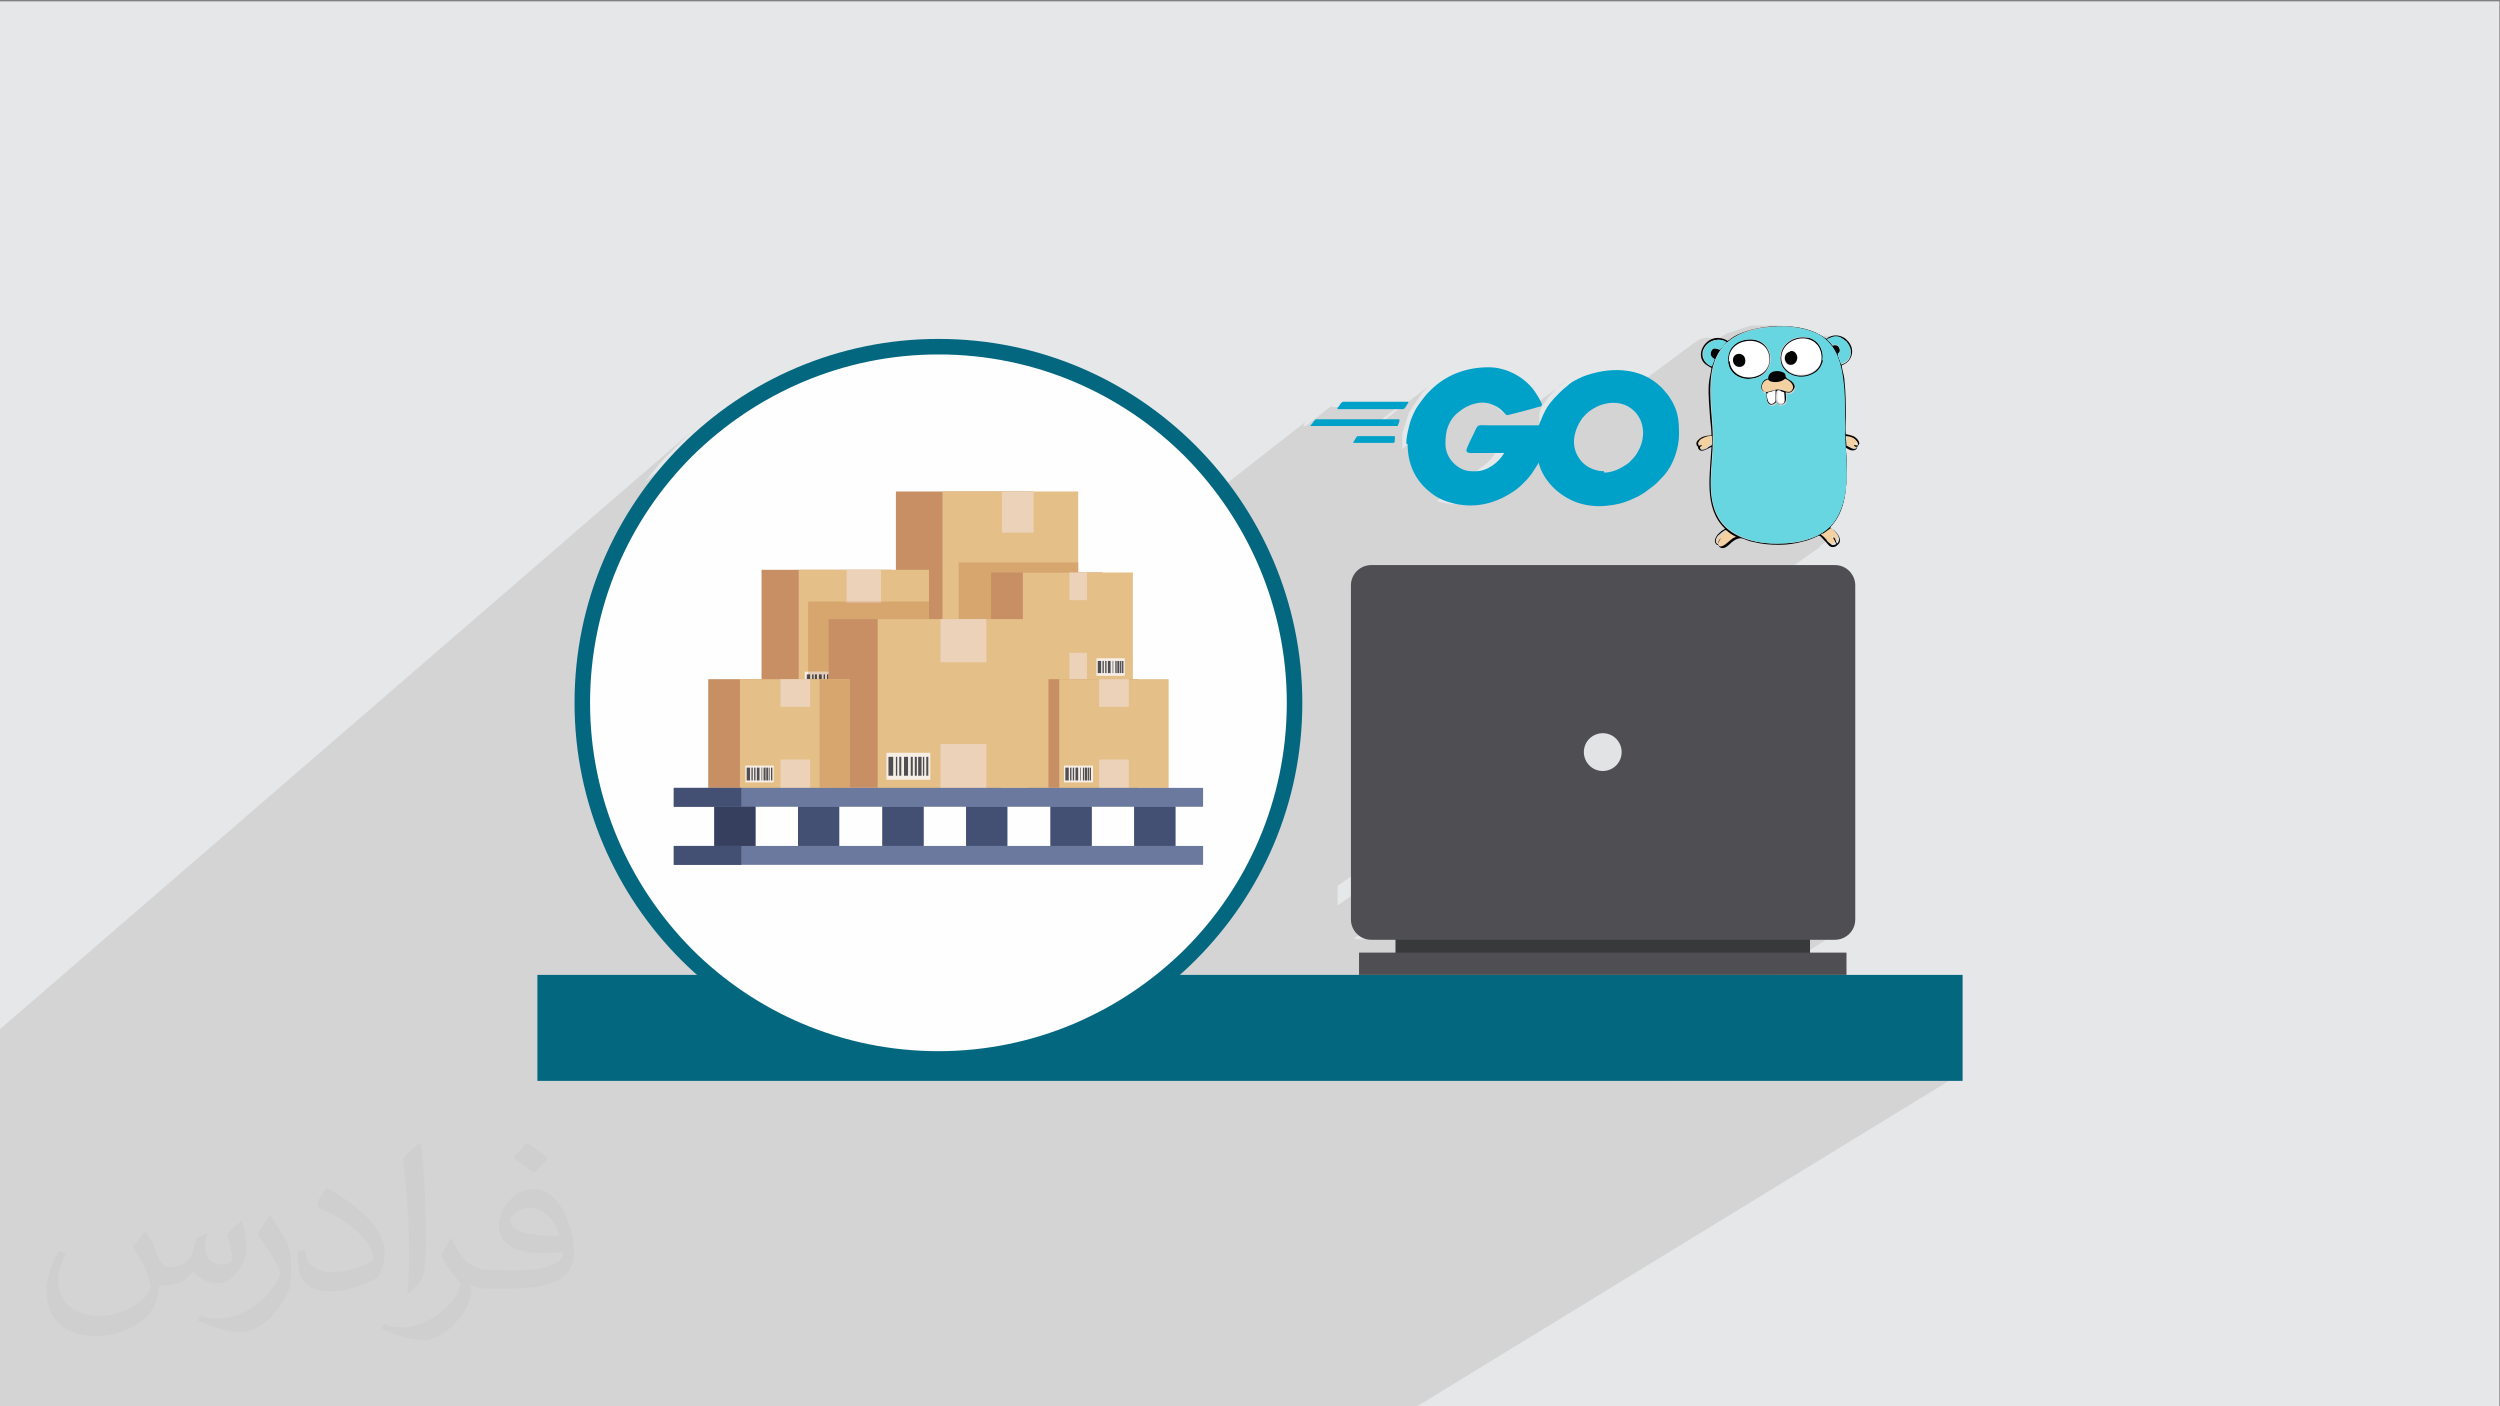 <?xml version="1.0" encoding="UTF-8"?>
<!DOCTYPE svg PUBLIC "-//W3C//DTD SVG 1.1//EN" "http://www.w3.org/Graphics/SVG/1.1/DTD/svg11.dtd">
<!-- Creator: CorelDRAW 2017 -->
<svg xmlns="http://www.w3.org/2000/svg" xml:space="preserve" width="3.703in" height="2.083in" version="1.1" style="shape-rendering:geometricPrecision; text-rendering:geometricPrecision; image-rendering:optimizeQuality; fill-rule:evenodd; clip-rule:evenodd"
viewBox="0 0 3703 2083"
 xmlns:xlink="http://www.w3.org/1999/xlink"
 xmlns:xodm="http://www.corel.com/coreldraw/odm/2003">
 <rect x="0" y="0" width="3703" height="2083" fill="#808080" stroke="none"/>
 <defs>
  <style type="text/css">
   <![CDATA[
    .fil3 {fill:#00A1C9}
    .fil6 {fill:#040404}
    .fil7 {fill:#67D6E1}
    .fil0 {fill:#E6E7E8}
    .fil4 {fill:#F4D1A1}
    .fil12 {fill:#FEFEFE}
    .fil5 {fill:white}
    .fil8 {fill:#036780;fill-rule:nonzero}
    .fil9 {fill:#37393B;fill-rule:nonzero}
    .fil26 {fill:#373F5E;fill-rule:nonzero}
    .fil25 {fill:#445073;fill-rule:nonzero}
    .fil22 {fill:#473F3D;fill-rule:nonzero}
    .fil20 {fill:#4A4646;fill-rule:nonzero}
    .fil10 {fill:#4E4E53;fill-rule:nonzero}
    .fil24 {fill:#6B799E;fill-rule:nonzero}
    .fil23 {fill:#BA7C53;fill-rule:nonzero}
    .fil13 {fill:#C78F63;fill-rule:nonzero}
    .fil21 {fill:#D6AE93;fill-rule:nonzero}
    .fil17 {fill:#D7A66E;fill-rule:nonzero}
    .fil18 {fill:#DBB394;fill-rule:nonzero}
    .fil11 {fill:#E2E3E4;fill-rule:nonzero}
    .fil14 {fill:#E4BF87;fill-rule:nonzero}
    .fil19 {fill:#E6CDB9;fill-rule:nonzero}
    .fil15 {fill:#EBD2B9;fill-rule:nonzero}
    .fil16 {fill:#F7EEE6;fill-rule:nonzero}
    .fil2 {fill:#373435;fill-opacity:0.031}
    .fil1 {fill:#373435;fill-opacity:0.102}
   ]]>
  </style>
 </defs>
 <g id="Layer_x0020_1">
  <polygon class="fil0" points="-2,2 3702,2 3702,2085 -2,2085 "/>
  <path class="fil1" d="M2225 670l55 -41 0 -1 0 -1 0 -1 0 -1 0 -1 0 -1 0 -1 0 -1 0 -1 0 -1 0 -1 0 -1 0 -1 0 -1 0 -1 0 -1 1 -3 1 -3 1 -3 2 -3 2 -3 2 -3 2 -3 2 -3 6 -7 2 -2 2 -2 2 -2 2 -2 2 -2 2 -2 3 -2 3 -2 2 -1 -45 34 0 0 -2 1 -3 1 -3 1 -3 1 -4 1 -4 1 -4 1 -4 1 -4 1 -4 1 -3 1 -3 1 -2 1 -2 0 -1 0 -1 0 -1 -1 -2 -1 -2 -2 -2 -2 -2 -2 -1 -1 -1 -1 -2 -1 -2 -1 -2 -1 -2 -1 -2 -1 -2 -1 -2 -1 -2 -1 -3 -1 -3 -1 -3 0 -3 0 -3 0 -3 0 -3 1 -3 1 -3 1 -3 1 -3 1 -3 1 -3 2 -3 2 -2 2 -79 61 0 -1 0 -5 0 -5 0 0 0 -3 0 -3 0 -3 0 -3 1 -3 1 -3 1 -3 1 -3 1 -4 1 -3 1 -3 1 -3 1 -3 1 -3 2 -3 2 -3 2 -3 2 -3 2 -3 2 -3 2 -3 2 -3 2 -3 2 -3 5 -5 4 -4 5 -4 -78 60 -2 0 -3 0 33 -26 -1 1 -1 0 -1 0 -96 0 0 -1 0 0 0 0 0 0 0 0 0 0 0 0 0 0 1 -1 1 -1 1 -1 1 -1 1 -1 -43 34 -3 0 0 -1 0 -1 0 0 0 0 0 0 0 0 0 0 0 -1 1 -1 1 -1 1 -1 1 -1 1 -1 1 -1 -134 105 -1 -1 -16 -20 -17 -19 -17 -18 -18 -17 -19 -17 -20 -16 -21 -15 -21 -14 -22 -13 -23 -12 -23 -11 -24 -9 -24 -8 -25 -7 -25 -6 -26 -5 -26 -3 -27 -2 -27 -1 -27 1 -27 2 -26 3 -26 5 -25 6 -25 7 -24 8 -24 9 -23 11 -23 12 -22 13 -21 14 -21 15 -20 16 -92 79 4 -5 8 -10 8 -10 9 -10 9 -9 9 -9 9 -9 9 -9 10 -9 -1039 898 0 2 0 11 0 13 0 2 0 193 0 17 0 12 0 40 0 2 0 44 0 4 0 0 0 0 0 29 0 7 0 4 0 2 0 2 0 3 0 12 0 11 0 5 0 2 0 7 0 3 0 3 0 1 0 1 0 1 0 1 0 1 0 2 0 1 0 1 0 1 0 1 0 0 0 1 0 1 0 0 0 0 0 1 0 1 0 1 0 1 0 1 0 1 0 0 0 0 0 0 0 0 0 0 0 0 0 1 0 0 0 1 0 1 0 0 0 0 0 1 0 0 0 1 0 0 0 1 0 1 0 0 0 0 0 1 0 0 0 0 0 1 0 0 0 0 0 2 0 2 0 1 0 2 0 1 0 2 0 2 0 1 0 1 0 2 0 0 0 1 0 1 0 1 0 2 0 0 0 0 0 3 0 0 0 1 0 2 0 0 0 4 0 1 0 1 0 1 0 0 0 3 0 4 0 1 0 1 0 1 0 2 0 1 0 1 0 1 0 1 0 1 0 1 0 1 0 0 0 0 0 0 0 1 0 0 0 3 0 2 0 0 0 1 0 2 0 1 0 1 0 2 0 1 0 1 0 1 0 2 0 3 0 2 0 0 0 1 0 4 0 3 0 0 0 4 0 1 0 2 0 3 1 0 2 0 6 0 5 0 4 0 4 0 6 0 4 0 1 0 3 0 1 0 2 0 0 0 1 0 1 0 3 0 0 0 1 0 2 0 1 0 1 0 1 0 1 0 1 0 1 0 0 0 0 0 0 0 0 0 3 0 1 0 4 0 0 0 3 0 2 0 3 0 2 0 1 0 1 0 1 0 0 0 4 0 1 0 0 0 2 0 1 0 1 0 0 0 2 0 0 0 6 0 0 0 0 0 2 0 2 0 6 0 0 0 9 0 3 0 2 0 1 0 1 0 2 0 1 0 3 0 2 0 1 0 2 0 0 0 2 0 0 0 1 0 1 0 2 0 5 0 2 0 0 0 1 0 2 0 3 0 1 0 2 0 0 0 2 0 1 0 1 0 2 0 1 0 0 0 0 0 0 0 0 0 0 0 0 0 2 0 2 0 1 0 2 0 2 0 4 0 0 0 2 0 9 0 1 0 2 0 4 0 4 0 2 0 1 0 2 0 2 0 2 0 1 0 1 0 1 0 2 0 0 0 1 0 0 0 0 0 0 0 1 0 1 0 1 0 1 0 0 0 0 0 0 0 3 0 1 0 0 0 1 0 1 0 1 0 1 0 0 0 1 0 1 0 2 0 2 0 2 0 4 0 4 0 2 0 3 0 6 0 1 0 10 0 0 0 6 0 1 0 4 0 6 0 1 0 10 0 6 0 9 0 1 0 2 0 4 0 7 0 2 0 2 0 3 0 3 0 6 0 3 0 3 0 1 0 6 0 2 0 1 0 3 0 0 0 2 0 0 0 1 0 0 0 1 0 1 0 0 0 0 0 0 0 1 0 1 0 1 0 3 0 0 0 1 0 1 0 1 0 2 0 2 0 1 0 1 0 2 0 1 0 1 0 1 0 2 0 0 0 5 0 1 0 7 0 9 0 6 0 2 0 8 0 7 0 2 0 14 0 12 0 12 0 17 0 7 0 4 0 2 0 6 0 0 0 10 0 0 0 3 0 1 0 2 0 1 0 16 0 2 0 25 0 1 0 2 0 1 0 1 0 0 0 3 0 2 0 0 0 0 0 1 0 0 0 1 0 0 0 0 0 0 0 0 0 0 0 1 0 0 0 1 0 0 0 0 0 0 0 0 0 1 0 5 0 1 0 1 0 1 0 1 0 1 0 1 0 2 0 14 0 17 0 18 0 24 0 10 0 18 0 36 0 1 0 2 0 1 0 10 0 0 0 0 0 1 0 1 0 1 0 0 0 0 0 2 0 0 0 0 0 0 0 2 0 3 0 0 0 2 0 0 0 0 0 0 0 0 0 0 0 1 0 0 0 0 0 0 0 1 0 0 0 0 0 0 0 0 0 0 0 0 0 0 0 2 0 0 0 0 0 1 0 1 0 1 0 2 0 2 0 0 0 0 0 0 0 0 0 0 0 0 0 0 0 2 0 1 0 0 0 7 0 18 0 16 0 17 0 2 0 16 0 2 0 0 0 6 0 6 0 2 0 0 0 1 0 0 0 0 0 0 0 0 0 0 0 0 0 0 0 2 0 2 0 2 0 3 0 5 0 5 0 0 0 0 0 3 0 5 0 1 0 5 0 0 0 0 0 0 0 0 0 1 0 1 0 37 0 8 0 19 0 40 0 18 0 6 0 9 0 11 0 33 0 10 0 550 0 0 0 7 0 82 0 386 0 791 -484 -418 0 246 -157 -91 0 90 -58 -5 3 -6 2 -6 1 -651 0 0 -9 -14 9 -22 0 -6 -1 0 0 365 -253 4 -3 3 -4 3 -5 2 -5 1 -6 -1 -6 -2 -5 -3 -5 -3 -4 -4 -3 -5 -3 -5 -2 -6 -1 -6 1 -5 2 -5 3 -357 250 0 -29 719 -505 -1 1 -1 1 -1 0 -1 0 -1 0 -1 0 5 -3 0 0 0 0 0 0 0 0 2 -1 1 -1 1 -1 1 -1 0 -1 0 -1 0 -1 0 -1 0 -1 -1 -3 -2 -3 -2 -3 -2 -2 -2 -2 -2 -2 -1 -1 -1 -1 -14 10 0 0 3 -2 11 -8 -17 12 -1 0 -1 0 0 0 11 -7 1 -1 0 0 5 -4 4 -4 4 -4 3 -5 3 -5 3 -6 3 -7 2 -7 2 -7 1 -7 1 -7 1 -7 0 -7 0 -7 0 -7 0 -8 0 -8 0 -2 15 -11 -1 1 -2 0 -1 0 3 -2 0 0 -2 0 -1 0 0 0 5 -4 0 0 0 0 0 0 0 0 0 0 3 -2 0 -1 0 0 0 0 0 0 0 -2 0 -1 0 -1 -1 -1 -1 -1 -1 -1 -1 -1 -1 -1 -1 0 -1 -1 -2 -1 -2 -1 -2 -1 -2 -1 -2 0 -2 0 -2 0 0 -1 -1 1 0 -5 0 -4 0 -4 0 -4 0 -4 0 -4 0 -4 0 -4 0 -4 0 -4 0 -4 0 -4 0 -4 0 -4 0 -4 0 -4 0 -4 0 -4 0 -4 0 -4 -1 -4 -1 -4 -1 -4 -1 -4 -1 -4 9 -7 -4 3 -5 2 0 0 0 0 8 -6 3 -3 2 -4 1 -5 0 -5 -2 -5 0 0 0 -1 -3 -5 0 0 0 0 0 0 0 0 0 0 0 0 0 0 0 0 -1 -1 -1 -1 -1 -1 -1 -1 -1 -1 -1 -1 -1 -1 -2 0 -3 -1 -3 0 -3 0 -2 1 -2 1 -2 1 -2 1 -2 1 -1 1 -1 -1 -2 -2 -2 -2 -3 -2 -4 -2 -4 -2 -4 -2 -4 -2 -4 -1 -4 -1 -4 -1 -5 -1 -5 -1 -5 -1 -5 0 -5 0 -5 0 -4 0 -4 0 -4 0 -1 0 -3 0 -4 0 -4 0 -4 0 -4 1 -3 1 -3 1 -3 1 -3 1 -3 1 -3 1 -3 1 -3 1 -3 1 -3 1 -3 1 -5 3 -5 3 -12 9 1 -2 1 -2 1 -1 1 -1 0 0 6 -4 1 -1 1 -1 -8 6 -4 -2 -4 -1 -4 0 -4 1 -4 1 -4 2 -4 3 4 -3 -8 6 2 -2 5 -4 -125 93 -5 -2 -8 -1 -8 0 -9 2 -9 3 -3 2 -3 2 -3 2 -2 2 -186 140 0 0 -7 -1 -7 -1 -7 -2 -4 -1 0 0 70 -53 5 -4 5 -5 4 -5 3 -5 -5 0 15 0zm523 -6l1 -1 1 -2m0 0l0 0 0 0 0 0z"/>
  <path class="fil2" d="M217 1826c7,11 12,21 16,32 3,7 5,19 21,19 5,0 11,-1 17,-5 7,-3 12,-9 14,-17l6 -21 15 -7 1 1c-2,8 -3,16 -3,21 0,18 15,24 27,24 7,0 13,-4 13,-10 0,-8 -4,-23 -8,-35 7,-7 14,-14 22,-20l1 1c4,15 6,30 6,40 0,10 -4,20 -8,27 -7,14 -20,25 -36,25 -12,0 -25,-6 -34,-17l-1 0c-9,11 -22,20 -43,20l-7 0c-1,14 -4,24 -9,33 -13,25 -50,42 -85,42 -49,0 -73,-28 -73,-66 0,-23 8,-45 19,-60l10 4c-7,14 -12,27 -12,40 0,35 29,52 62,52 31,0 68,-19 75,-42 -3,-25 -12,-36 -26,-59 4,-7 10,-15 17,-23l1 0 0 0 0 0 2 1 0 0 0 0 0 0 0 0 0 0 0 0 0 0zm564 -133c10,6 20,14 30,23 -6,8 -12,15 -21,21 -10,-8 -20,-15 -30,-22 7,-8 14,-15 20,-22l0 0 0 0 1 0 0 0 0 0 0 0 0 0zm5 96c-17,0 -30,11 -30,19 0,17 33,23 73,23 -5,-20 -22,-42 -43,-42l0 0zm-37 93c22,0 41,-1 55,-4 16,-4 30,-12 30,-18 0,-2 0,-3 -1,-5 -9,1 -19,1 -29,1 -29,0 -52,-7 -61,-23 -2,-5 -4,-10 -4,-16 0,-16 7,-32 19,-42 10,-9 21,-14 33,-14 20,0 37,16 48,42 6,14 11,30 11,51 0,14 -4,25 -12,34 -16,15 -45,21 -90,21l-20 0 0 0 -5 0c-11,0 -19,-2 -25,-7l-1 0c0,3 1,5 1,7 0,10 -3,23 -10,33 -20,30 -42,43 -60,43 -19,0 -42,-7 -63,-17l4 -7c7,3 16,5 29,5 34,0 78,-33 84,-64 -1,-3 -4,-6 -7,-10 -10,-12 -16,-22 -22,-32 5,-10 10,-18 14,-25l2 0c14,29 28,46 57,46l5 0 0 0 21 0 0 0 0 0 -3 1 0 0 0 0 0 0 0 0 0 0 0 0zm-146 31c2,-14 3,-29 3,-43l0 -21c0,-39 -5,-96 -9,-133 7,-8 17,-17 25,-23l2 1c5,47 7,101 7,151 0,13 -1,26 -2,35 -1,12 -8,21 -22,35l-3 -1 0 0 0 0 -1 -1 0 0 0 0 0 0 0 0 0 0 0 0zm-151 -62c1,18 10,33 41,33 20,0 36,-5 55,-14 3,-1 5,-3 5,-5 0,-12 -9,-27 -24,-41 -14,-13 -34,-25 -51,-32 -6,-3 -8,-5 -8,-8 0,-5 7,-16 13,-24l2 0c20,11 43,27 60,44 15,16 25,33 25,51 0,13 -4,26 -11,38 -22,11 -46,20 -70,20 -29,0 -48,-14 -48,-45 0,-3 0,-9 1,-16l10 0 0 0 0 0 0 -1 0 0 0 0 0 0 0 0 0 0 0 0 0 0zm-52 -52l18 29c7,11 13,22 13,41l0 24c0,19 -12,39 -32,60 -15,14 -29,20 -42,20 -19,0 -40,-6 -65,-17l3 -7c8,2 17,4 28,4 36,0 72,-26 89,-58 2,-4 3,-7 3,-9 0,-4 -2,-8 -4,-11 -9,-17 -19,-33 -30,-47 6,-9 12,-18 18,-27l1 0 0 -2 0 0 0 0 0 0 0 0 0 0 0 0 0 0z"/>
  <g id="_2883625593504">
   <g id="_2326211105104">
    <g>
     <g>
      <path class="fil3" d="M2376 698c-12,0 -24,-5 -32,-13 0,0 0,0 0,0 -18,-19 -15,-43 -2,-63 1,-2 2,-3 3,-4 6,-7 11,-11 21,-16 50,-22 87,28 57,72 -2,3 -4,5 -7,8 -4,5 -10,8 -17,12 -6,3 -14,6 -23,6l0 0 0 -2zm-291 -40c0,29 11,53 32,70 8,7 19,13 30,16 36,11 70,2 99,-19l6 -5c1,-1 2,-2 2,-2l8 -8c6,-7 8,-10 13,-18 1,-1 1,-2 2,-3l2 -4c0,3 2,5 2,7 9,24 30,43 54,52 14,5 30,7 46,5 18,-2 27,-5 44,-13 6,-3 12,-7 17,-11l8 -6c5,-4 9,-9 14,-14 14,-15 23,-41 23,-62 0,-17 -1,-30 -8,-44 -1,-2 -1,-2 -2,-4 -8,-13 -5,-8 -14,-19 -1,-1 -2,-2 -3,-3 -31,-30 -77,-30 -116,-15 -2,1 -2,1 -4,2 -2,1 -3,1 -4,2 -5,2 -11,6 -15,10 -8,6 -12,11 -19,18l-6 7c-6,8 -9,14 -13,24 -1,2 -1,3 -2,4 0,2 -1,3 -2,5 -24,0 -48,0 -72,0 -20,0 -17,-3 -24,12 -2,4 -11,22 -11,25 0,5 8,4 10,4l46 0c-8,14 -25,27 -42,27l-6 0c-20,0 -39,-19 -39,-40 0,-16 2,-26 10,-38 3,-4 6,-7 10,-10 12,-10 30,-17 46,-12 6,2 10,4 14,7 2,1 10,10 11,10 2,0 40,-10 46,-12 3,-1 4,0 6,-3 0,-4 -9,-18 -12,-22 -14,-19 -40,-34 -67,-34 -33,0 -63,11 -86,34l-5 5c-6,7 -12,15 -17,23 -4,8 -8,16 -10,26 -2,8 -4,16 -4,25l0 0 0 0 2 1z"/>
      <path class="fil3" d="M1941 631l110 0c7,0 12,0 19,0 0,0 5,-10 2,-10l-122 0c-3,0 -4,4 -7,7 -1,2 -2,1 -2,3l0 0 0 0 0 0z"/>
      <path class="fil3" d="M1981 606l96 0c4,0 5,-3 8,-8 1,-1 2,-3 0,-3l-95 0c-3,0 -5,4 -7,7 -1,1 -2,2 -2,3l0 0 0 1z"/>
      <path class="fil3" d="M2006 656l58 0c2,0 2,-3 2,-5 0,-2 1,-5 -1,-5l-54 0c-2,0 -4,6 -6,8 0,1 -2,2 1,2l0 0 0 0z"/>
     </g>
    </g>
    <g>
     <path class="fil4" d="M2619 562c-7,1 -13,11 -7,17 5,5 15,-3 23,-2 8,1 15,9 20,0 5,-8 -7,-15 -11,-16 -5,5 -14,6 -21,4 -3,-1 -3,-2 -5,-4l0 0 0 0 1 1z"/>
     <path class="fil4" d="M2551 798c-1,2 -2,3 -3,4 -1,2 -2,4 -1,6 5,8 16,-6 22,-10 2,-1 3,-1 5,-2 0,0 0,0 0,0l0 0c0,0 -1,0 -1,0l-7 -4c-2,-1 -3,-2 -4,-3 -1,-1 -3,-2 -4,-3 -2,1 -10,7 -11,8 -4,5 -6,11 -1,13l5 -9 2 1 0 0 0 0 -2 -1z"/>
     <path class="fil4" d="M2697 791c1,1 0,0 1,1 0,0 1,1 1,1 1,1 2,2 2,2 1,1 1,1 2,2 1,1 2,2 2,3 8,7 6,6 13,4 0,-2 -2,-6 -4,-8 -1,-1 -1,-1 0,-2 3,1 4,6 5,9 2,-1 3,-3 3,-7 -1,-8 -12,-14 -12,-16l-11 8c-1,1 -2,2 -4,2l0 0 0 0 2 1z"/>
     <path class="fil4" d="M2515 659c4,0 2,-2 5,0 -1,2 -1,1 -3,2 0,0 0,0 0,0 0,0 0,0 0,0 1,4 2,5 6,4 3,-1 5,-2 7,-4 3,-2 4,-1 5,-6 0,-3 0,-6 0,-10 -5,-1 -10,1 -14,3 -2,1 -4,2 -5,4 -2,2 -3,4 -1,6l0 1 0 0z"/>
     <path class="fil4" d="M2735 659c4,2 14,10 16,0 -2,0 -2,-1 -4,-2l1 -1c0,0 6,4 5,-2 0,-2 -3,-5 -4,-6 -3,-3 -9,-4 -14,-5l1 14 0 0 0 0 -1 2z"/>
     <path class="fil5" d="M2651 521c6,-1 10,3 10,8 1,6 -2,10 -7,12 -12,3 -16,-17 -4,-19l0 0 1 -1zm47 11c1,-9 -2,-17 -6,-22 -1,-1 -1,-1 -2,-2 -1,-1 -1,-1 -2,-2 -18,-13 -45,-3 -49,18 -2,9 2,17 6,22 2,2 4,4 8,6 17,8 43,0 45,-20l0 0 0 0z"/>
     <path class="fil5" d="M2567 535c-2,-14 17,-15 18,-2 1,13 -17,15 -18,2zm-6 0c1,16 15,26 33,24 15,-2 28,-13 26,-30 -4,-37 -63,-30 -60,6l0 0 0 0 1 0z"/>
     <path class="fil5" d="M2633 578c0,4 -1,11 0,15 0,2 2,4 4,4 2,1 4,0 6,-1 4,-2 2,-9 2,-14 0,-3 -1,-3 -4,-4 -2,-1 -4,-2 -6,-2l0 0 0 0 -2 2z"/>
     <path class="fil5" d="M2630 578c-2,0 -4,1 -6,2 -1,0 -5,1 -6,2 -2,3 0,12 2,14 4,6 9,-1 10,-2 0,0 1,-15 0,-16l0 0 0 0z"/>
     <path class="fil6" d="M2551 798l-2 -1 -5 9c-4,-2 -3,-9 1,-13 1,-1 9,-8 11,-8 2,1 3,2 4,3 1,1 3,2 4,3l7 4c0,0 1,0 1,0l0 0c0,0 0,0 0,0 -2,1 -3,1 -5,2 -6,4 -18,18 -22,10 -1,-2 0,-4 1,-6 1,-2 2,-3 3,-4l0 0 0 0 2 1zm146 -6c1,-1 2,-2 4,-2l11 -8c1,1 11,8 12,16 0,3 -1,6 -3,7 -2,-2 -2,-8 -5,-9 -1,1 -1,1 0,2 1,2 3,6 4,8 -6,2 -5,3 -13,-4 -1,-1 -1,-2 -2,-3 -1,-1 -1,-1 -2,-2 -1,-1 -1,-2 -2,-2 0,0 -1,-1 -1,-1 -1,-1 -1,0 -1,-1l0 0 0 0 -2 -1zm-181 -133c-2,-3 0,-4 1,-6 1,-2 3,-3 5,-4 4,-2 9,-4 14,-3 0,3 0,7 0,10 0,5 -2,4 -5,6 -2,2 -4,3 -7,4 -4,1 -6,0 -6,-4 0,0 0,0 0,0 0,0 0,0 0,0 2,-1 2,-1 3,-2 -3,-2 -2,1 -5,0l0 -1 0 0zm235 1c-2,10 -11,2 -16,0l-1 -14c6,0 11,2 14,5 1,1 4,4 4,6 1,5 -5,2 -5,2l-1 1c1,1 2,2 4,2l0 0 0 0 1 -2zm-124 -176c22,-2 50,2 69,13 7,4 12,9 17,16 13,17 16,42 18,64 2,21 1,43 1,64 1,40 9,82 -8,118 -7,16 -17,26 -32,34 -15,8 -34,12 -53,12 -42,2 -79,-11 -94,-38 -19,-33 -8,-78 -8,-117 0,-50 -21,-123 36,-153 15,-8 34,-12 53,-13l0 0 0 0 1 0zm-91 59c-12,-4 -19,-17 -11,-29 7,-11 22,-14 32,-7 -2,2 -8,9 -10,11 -6,-2 -10,-4 -13,2 -3,6 2,10 5,12 -1,4 -3,7 -4,11l0 0 0 0 1 0zm170 -40c5,-2 10,-6 19,-3 4,1 6,3 9,6 1,1 1,0 2,2 11,15 4,29 -9,32 -1,-5 -4,-10 -5,-15 2,-2 5,-4 2,-10 -2,-4 -5,-4 -10,-3 -1,-3 -6,-7 -8,-9l0 0 0 0 0 0zm22 38c13,-4 20,-19 12,-32 -8,-13 -24,-16 -35,-7 -1,-1 -2,-2 -3,-2 -32,-24 -96,-20 -129,-4 -8,4 -9,6 -14,9 -3,-2 -5,-3 -10,-4 -19,-4 -35,17 -28,32 3,6 7,8 14,12 -1,8 -3,14 -4,24 -1,18 1,34 2,51 1,8 2,18 2,25 -6,0 -11,1 -15,3 -3,2 -9,6 -7,11 0,2 2,2 2,3 0,1 0,2 1,3 4,7 15,-2 19,-3 -2,39 -12,91 20,121 -1,1 -2,2 -3,2 -3,2 -6,5 -8,7 -3,4 -6,10 -2,14 1,1 1,1 2,1 3,2 1,2 4,4 5,3 11,-2 14,-5 3,-3 8,-7 12,-8 4,-1 4,-1 8,0 5,2 10,4 16,5 12,3 24,4 37,4 13,0 25,-2 36,-5 5,-1 10,-3 15,-5 8,-3 8,-6 13,0 3,3 8,9 10,11 2,2 5,3 8,2 2,0 5,-3 6,-4 6,-6 -1,-16 -6,-20 -2,-2 -5,-3 -6,-5 2,-2 6,-7 8,-10 17,-25 17,-62 16,-92 0,-5 -1,-12 -1,-16 3,2 7,5 12,4 5,-1 4,-4 6,-7 1,-1 1,-1 2,-3 0,-4 -4,-8 -7,-10 -4,-2 -8,-3 -13,-4 -1,-6 0,-20 0,-27 0,-17 0,-35 -2,-52 0,-4 -1,-8 -2,-12 -1,-4 -2,-8 -2,-12l0 0 0 0 0 1z"/>
     <path class="fil6" d="M2633 578c3,0 4,0 6,2 3,1 4,0 4,4 0,4 2,12 -2,14 -2,1 -4,2 -6,1 -2,-1 -3,-2 -4,-4 -1,-4 0,-11 0,-15l0 0 0 0 2 -2zm-3 0c0,1 0,16 0,16 0,1 -6,8 -10,2 -2,-2 -4,-11 -2,-14 0,-1 5,-2 6,-2 2,-1 4,-2 6,-2l0 0 0 0zm-12 -17c2,2 2,3 5,4 6,2 16,1 21,-4 4,1 15,8 11,16 -5,8 -13,0 -20,0 -8,-1 -18,7 -23,2 -6,-6 0,-16 7,-17l0 0 0 0 -1 -1zm0 -2c-5,1 -10,5 -10,10 -1,6 2,11 8,12 0,6 0,12 3,16 2,2 3,3 7,2 2,-1 4,-2 5,-4 2,2 2,3 5,4 2,1 5,0 7,-2 4,-3 2,-11 2,-16 5,1 7,1 10,-2 6,-6 3,-11 -2,-16 -2,-2 -5,-3 -8,-5 0,-4 -1,-6 -4,-8 -6,-4 -22,-4 -23,8l0 0 0 0 0 1z"/>
     <path class="fil6" d="M2698 533c-2,20 -28,29 -45,20 -4,-2 -6,-4 -8,-6 -5,-5 -8,-13 -6,-22 4,-21 32,-31 49,-18 1,1 1,1 2,2 1,1 1,1 2,2 4,5 7,13 6,22l0 0 0 0zm2 1c2,-10 -3,-22 -10,-28 -5,-4 -8,-6 -16,-6 -18,-2 -34,10 -36,25 -6,28 28,43 51,28 6,-4 11,-9 12,-18l0 0 -1 -1z"/>
     <path class="fil6" d="M2561 535c-3,-36 56,-42 60,-6 2,17 -11,28 -26,30 -18,2 -32,-9 -33,-24l0 0 0 0 -1 0zm26 -32c-17,2 -30,14 -28,33 2,16 17,28 35,25 41,-5 35,-63 -7,-58l0 0 0 0 0 0z"/>
     <path class="fil6" d="M2567 535c2,12 20,11 18,-2 -1,-13 -20,-11 -18,2z"/>
     <path class="fil6" d="M2651 521c-12,3 -8,22 4,19 4,-1 8,-6 7,-12 -1,-5 -5,-9 -10,-8l0 0 0 0 -1 1z"/>
     <path class="fil7" d="M2619 560c1,-12 16,-12 23,-8 3,2 4,4 4,8 3,2 5,3 8,5 5,5 8,10 2,16 -3,3 -5,3 -10,2 0,5 2,14 -2,16 -2,1 -5,2 -7,2 -3,-1 -4,-2 -5,-4 -2,2 -3,3 -5,4 -3,1 -5,0 -7,-2 -3,-4 -4,-10 -3,-16 -6,0 -9,-6 -8,-12 1,-5 5,-10 10,-10l0 0 0 0 0 -1zm-31 -57c42,-5 48,53 7,58 -19,2 -34,-9 -35,-25 -2,-19 11,-31 28,-33l0 0 0 0 0 0zm112 31c-2,9 -7,15 -12,18 -23,15 -56,0 -51,-28 3,-15 18,-26 36,-25 8,1 11,3 16,6 8,6 12,18 10,28l0 0 1 1zm-73 -50c-19,2 -38,5 -53,13 -57,30 -36,103 -36,153 0,39 -12,84 8,117 15,26 52,40 94,38 19,-1 38,-5 53,-12 15,-8 25,-18 32,-34 16,-36 9,-77 8,-118 0,-21 0,-43 -1,-64 -2,-21 -5,-46 -18,-64 -5,-6 -10,-11 -17,-16 -18,-11 -47,-15 -69,-13l0 0 0 0 -1 0z"/>
     <path class="fil7" d="M2706 502c1,2 6,6 8,9 5,-1 8,-1 10,3 3,6 0,8 -2,10 1,4 4,10 5,15 13,-4 20,-18 9,-32 -1,-1 0,-1 -2,-2 -3,-2 -5,-4 -9,-6 -9,-3 -14,2 -19,3l0 0 0 0z"/>
     <path class="fil7" d="M2536 543c1,-4 3,-8 4,-11 -4,-2 -8,-6 -5,-12 3,-6 7,-4 13,-2 2,-2 8,-10 10,-11 -10,-7 -25,-4 -32,7 -8,12 -1,26 11,29l0 0 0 0 -1 0z"/>
    </g>
   </g>
   <polygon class="fil8" points="796,1601 2907,1601 2907,1444 796,1444 "/>
   <polygon class="fil9" points="2067,1415 2681,1415 2681,1382 2067,1382 "/>
   <path class="fil10" d="M2718 837l-687 0c-16,0 -30,13 -30,30l0 495c0,16 13,30 30,30l687 0c16,0 30,-13 30,-30l0 -495c0,-16 -13,-30 -30,-30z"/>
   <polygon class="fil10" points="2013,1444 2735,1444 2735,1411 2013,1411 "/>
   <path class="fil11" d="M2402 1114c0,16 -13,28 -28,28 -16,0 -28,-13 -28,-28 0,-16 13,-28 28,-28 16,0 28,13 28,28z"/>
   <g>
    <circle class="fil12" cx="1390" cy="1041" r="527"/>
    <path class="fil8" d="M1390 502c149,0 283,60 381,158 97,97 158,232 158,381 0,149 -60,283 -158,381 -97,97 -232,158 -381,158 -149,0 -283,-60 -381,-158 -97,-97 -158,-232 -158,-381 0,-149 60,-283 158,-381 97,-97 232,-158 381,-158zm365 174c-93,-93 -222,-151 -365,-151 -142,0 -271,58 -365,151 -93,93 -151,222 -151,365 0,142 58,271 151,365 93,93 222,151 365,151 142,0 271,-58 365,-151 93,-93 151,-222 151,-365 0,-142 -58,-271 -151,-365z"/>
    <g>
     <polygon class="fil13" points="1327,1023 1530,1023 1530,728 1327,728 "/>
     <polygon class="fil14" points="1396,1023 1597,1023 1597,728 1396,728 "/>
     <polygon class="fil15" points="1484,789 1531,789 1531,728 1484,728 "/>
     <polygon class="fil15" points="1484,1023 1531,1023 1531,962 1484,962 "/>
     <polygon class="fil16" points="1408,1012 1470,1012 1470,974 1408,974 "/>
     <polygon class="fil10" points="1410,1007 1417,1007 1417,980 1410,980 "/>
     <polygon class="fil10" points="1421,1007 1423,1007 1423,980 1421,980 "/>
     <polygon class="fil10" points="1433,1007 1438,1007 1438,980 1433,980 "/>
     <polygon class="fil10" points="1426,1007 1429,1007 1429,980 1426,980 "/>
     <polygon class="fil10" points="1442,1007 1445,1007 1445,980 1442,980 "/>
     <polygon class="fil10" points="1453,1007 1457,1007 1457,980 1453,980 "/>
     <polygon class="fil10" points="1459,1007 1461,1007 1461,980 1459,980 "/>
     <polygon class="fil10" points="1448,1007 1451,1007 1451,980 1448,980 "/>
     <polygon class="fil10" points="1464,1007 1467,1007 1467,980 1464,980 "/>
     <polygon class="fil17" points="1597,1023 1531,1023 1531,962 1484,962 1484,1023 1483,1023 1483,917 1420,917 1420,833 1597,833 "/>
     <polygon class="fil18" points="1484,1023 1531,1023 1531,962 1484,962 "/>
     <polygon class="fil13" points="1128,1034 1322,1034 1322,844 1128,844 "/>
     <polygon class="fil14" points="1183,1034 1376,1034 1376,844 1183,844 "/>
     <polygon class="fil15" points="1254,893 1305,893 1305,844 1254,844 "/>
     <polygon class="fil15" points="1254,1034 1305,1034 1305,985 1254,985 "/>
     <polygon class="fil16" points="1192,1025 1242,1025 1242,995 1192,995 "/>
     <polygon class="fil10" points="1195,1021 1200,1021 1200,999 1195,999 "/>
     <polygon class="fil10" points="1203,1021 1205,1021 1205,999 1203,999 "/>
     <polygon class="fil10" points="1213,1021 1217,1021 1217,999 1213,999 "/>
     <polygon class="fil10" points="1207,1021 1210,1021 1210,999 1207,999 "/>
     <polygon class="fil10" points="1220,1021 1222,1021 1222,999 1220,999 "/>
     <polygon class="fil10" points="1229,1021 1232,1021 1232,999 1229,999 "/>
     <polygon class="fil10" points="1234,1021 1235,1021 1235,999 1234,999 "/>
     <polygon class="fil10" points="1225,1021 1227,1021 1227,999 1225,999 "/>
     <polygon class="fil10" points="1237,1021 1240,1021 1240,999 1237,999 "/>
     <polygon class="fil17" points="1227,995 1197,995 1197,891 1254,891 1254,893 1305,893 1305,891 1376,891 1376,917 1227,917 "/>
     <polygon class="fil18" points="1254,893 1305,893 1305,891 1254,891 "/>
     <polygon class="fil19" points="1213,1006 1210,1006 1210,999 1207,999 1207,1006 1205,1006 1205,999 1203,999 1203,1006 1200,1006 1200,999 1197,999 1197,995 1227,995 1227,1006 1227,1006 1227,999 1225,999 1225,1006 1222,1006 1222,999 1220,999 1220,1006 1217,1006 1217,999 1213,999 "/>
     <polygon class="fil20" points="1197,1006 1200,1006 1200,999 1197,999 "/>
     <polygon class="fil20" points="1203,1006 1205,1006 1205,999 1203,999 "/>
     <polygon class="fil20" points="1214,1006 1213,1006 1213,999 1217,999 1217,1006 "/>
     <polygon class="fil20" points="1207,1006 1210,1006 1210,999 1207,999 "/>
     <polygon class="fil20" points="1220,1006 1222,1006 1222,999 1220,999 "/>
     <polygon class="fil20" points="1225,1006 1227,1006 1227,999 1225,999 "/>
     <polygon class="fil13" points="1468,1008 1633,1008 1633,848 1468,848 "/>
     <polygon class="fil14" points="1515,1008 1678,1008 1678,848 1515,848 "/>
     <polygon class="fil15" points="1584,889 1610,889 1610,848 1584,848 "/>
     <polygon class="fil15" points="1584,1008 1610,1008 1610,967 1584,967 "/>
     <polygon class="fil16" points="1624,1001 1666,1001 1666,975 1624,975 "/>
     <polygon class="fil10" points="1626,997 1631,997 1631,979 1626,979 "/>
     <polygon class="fil10" points="1633,997 1635,997 1635,979 1633,979 "/>
     <polygon class="fil10" points="1641,997 1645,997 1645,979 1641,979 "/>
     <polygon class="fil10" points="1637,997 1639,997 1639,979 1637,979 "/>
     <polygon class="fil10" points="1648,997 1649,997 1649,979 1648,979 "/>
     <polygon class="fil10" points="1655,997 1658,997 1658,979 1655,979 "/>
     <polygon class="fil10" points="1659,997 1661,997 1661,979 1659,979 "/>
     <polygon class="fil10" points="1652,997 1654,997 1654,979 1652,979 "/>
     <polygon class="fil10" points="1662,997 1664,997 1664,979 1662,979 "/>
     <polygon class="fil13" points="1522,1167 1686,1167 1686,1006 1522,1006 "/>
     <polygon class="fil14" points="1569,1167 1731,1167 1731,1006 1569,1006 "/>
     <polygon class="fil15" points="1628,1047 1672,1047 1672,1006 1628,1006 "/>
     <polygon class="fil15" points="1628,1167 1672,1167 1672,1125 1628,1125 "/>
     <polygon class="fil16" points="1576,1159 1619,1159 1619,1134 1576,1134 "/>
     <polygon class="fil10" points="1578,1156 1583,1156 1583,1137 1578,1137 "/>
     <polygon class="fil10" points="1585,1156 1587,1156 1587,1137 1585,1137 "/>
     <polygon class="fil10" points="1593,1156 1597,1156 1597,1137 1593,1137 "/>
     <polygon class="fil10" points="1589,1156 1591,1156 1591,1137 1589,1137 "/>
     <polygon class="fil10" points="1600,1156 1601,1156 1601,1137 1600,1137 "/>
     <polygon class="fil10" points="1607,1156 1610,1156 1610,1137 1607,1137 "/>
     <polygon class="fil10" points="1611,1156 1613,1156 1613,1137 1611,1137 "/>
     <polygon class="fil10" points="1604,1156 1606,1156 1606,1137 1604,1137 "/>
     <polygon class="fil10" points="1614,1156 1616,1156 1616,1137 1614,1137 "/>
     <polygon class="fil13" points="1227,1167 1483,1167 1483,917 1227,917 "/>
     <polygon class="fil14" points="1300,1167 1553,1167 1553,917 1300,917 "/>
     <polygon class="fil15" points="1393,981 1461,981 1461,917 1393,917 "/>
     <polygon class="fil15" points="1393,1167 1461,1167 1461,1102 1393,1102 "/>
     <polygon class="fil16" points="1313,1155 1378,1155 1378,1115 1313,1115 "/>
     <polygon class="fil10" points="1316,1149 1323,1149 1323,1121 1316,1121 "/>
     <polygon class="fil10" points="1327,1149 1329,1149 1329,1121 1327,1121 "/>
     <polygon class="fil10" points="1339,1149 1345,1149 1345,1121 1339,1121 "/>
     <polygon class="fil10" points="1332,1149 1335,1149 1335,1121 1332,1121 "/>
     <polygon class="fil10" points="1349,1149 1352,1149 1352,1121 1349,1121 "/>
     <polygon class="fil10" points="1360,1149 1365,1149 1365,1121 1360,1121 "/>
     <polygon class="fil10" points="1367,1149 1369,1149 1369,1121 1367,1121 "/>
     <polygon class="fil10" points="1355,1149 1358,1149 1358,1121 1355,1121 "/>
     <polygon class="fil10" points="1372,1149 1375,1149 1375,1121 1372,1121 "/>
     <polygon class="fil13" points="1049,1167 1214,1167 1214,1006 1049,1006 "/>
     <polygon class="fil14" points="1096,1167 1259,1167 1259,1006 1096,1006 "/>
     <polygon class="fil15" points="1156,1047 1200,1047 1200,1006 1156,1006 "/>
     <polygon class="fil15" points="1156,1167 1200,1167 1200,1125 1156,1125 "/>
     <polygon class="fil16" points="1104,1159 1146,1159 1146,1134 1104,1134 "/>
     <polygon class="fil10" points="1106,1156 1111,1156 1111,1137 1106,1137 "/>
     <polygon class="fil10" points="1113,1156 1115,1156 1115,1137 1113,1137 "/>
     <polygon class="fil10" points="1121,1156 1125,1156 1125,1137 1121,1137 "/>
     <polygon class="fil10" points="1117,1156 1119,1156 1119,1137 1117,1137 "/>
     <polygon class="fil10" points="1128,1156 1129,1156 1129,1137 1128,1137 "/>
     <polygon class="fil10" points="1135,1156 1138,1156 1138,1137 1135,1137 "/>
     <polygon class="fil10" points="1139,1156 1140,1156 1140,1137 1139,1137 "/>
     <polygon class="fil10" points="1131,1156 1134,1156 1134,1137 1131,1137 "/>
     <polygon class="fil10" points="1142,1156 1144,1156 1144,1137 1142,1137 "/>
     <path class="fil21" d="M1227 1006l0 0 0 0 0 0zm-3 0l-3 0 3 0 0 0zm-4 0l-3 0 3 0 0 0z"/>
     <polygon class="fil22" points="1214,1006 1217,1006 1217,1006 "/>
     <polygon class="fil22" points="1220,1006 1222,1006 1222,1006 "/>
     <polygon class="fil22" points="1225,1006 1227,1006 1227,1006 "/>
     <polygon class="fil23" points="1259,1167 1259,1006 1227,1006 1259,1006 "/>
     <polygon class="fil17" points="1259,1167 1214,1167 1214,1006 1259,1006 "/>
     <polygon class="fil24" points="1058,1267 1119,1267 1119,1181 1058,1181 "/>
     <polygon class="fil24" points="1182,1267 1243,1267 1243,1181 1182,1181 "/>
     <polygon class="fil24" points="1307,1267 1368,1267 1368,1181 1307,1181 "/>
     <polygon class="fil24" points="1431,1267 1492,1267 1492,1181 1431,1181 "/>
     <polygon class="fil24" points="1556,1267 1617,1267 1617,1181 1556,1181 "/>
     <polygon class="fil24" points="1680,1267 1741,1267 1741,1181 1680,1181 "/>
     <polygon class="fil25" points="1182,1253 1243,1253 1243,1195 1182,1195 "/>
     <polygon class="fil25" points="1307,1253 1368,1253 1368,1195 1307,1195 "/>
     <polygon class="fil25" points="1431,1253 1492,1253 1492,1195 1431,1195 "/>
     <polygon class="fil25" points="1556,1253 1617,1253 1617,1195 1556,1195 "/>
     <polygon class="fil25" points="1680,1253 1741,1253 1741,1195 1680,1195 "/>
     <polygon class="fil24" points="998,1195 1782,1195 1782,1167 998,1167 "/>
     <polygon class="fil24" points="998,1281 1782,1281 1782,1253 998,1253 "/>
     <polygon class="fil26" points="1119,1253 1058,1253 1058,1195 1119,1195 "/>
     <polygon class="fil25" points="1098,1195 998,1195 998,1167 1098,1167 "/>
     <polygon class="fil25" points="1098,1281 998,1281 998,1253 1119,1253 1098,1253 "/>
    </g>
   </g>
  </g>
 </g>
</svg>
